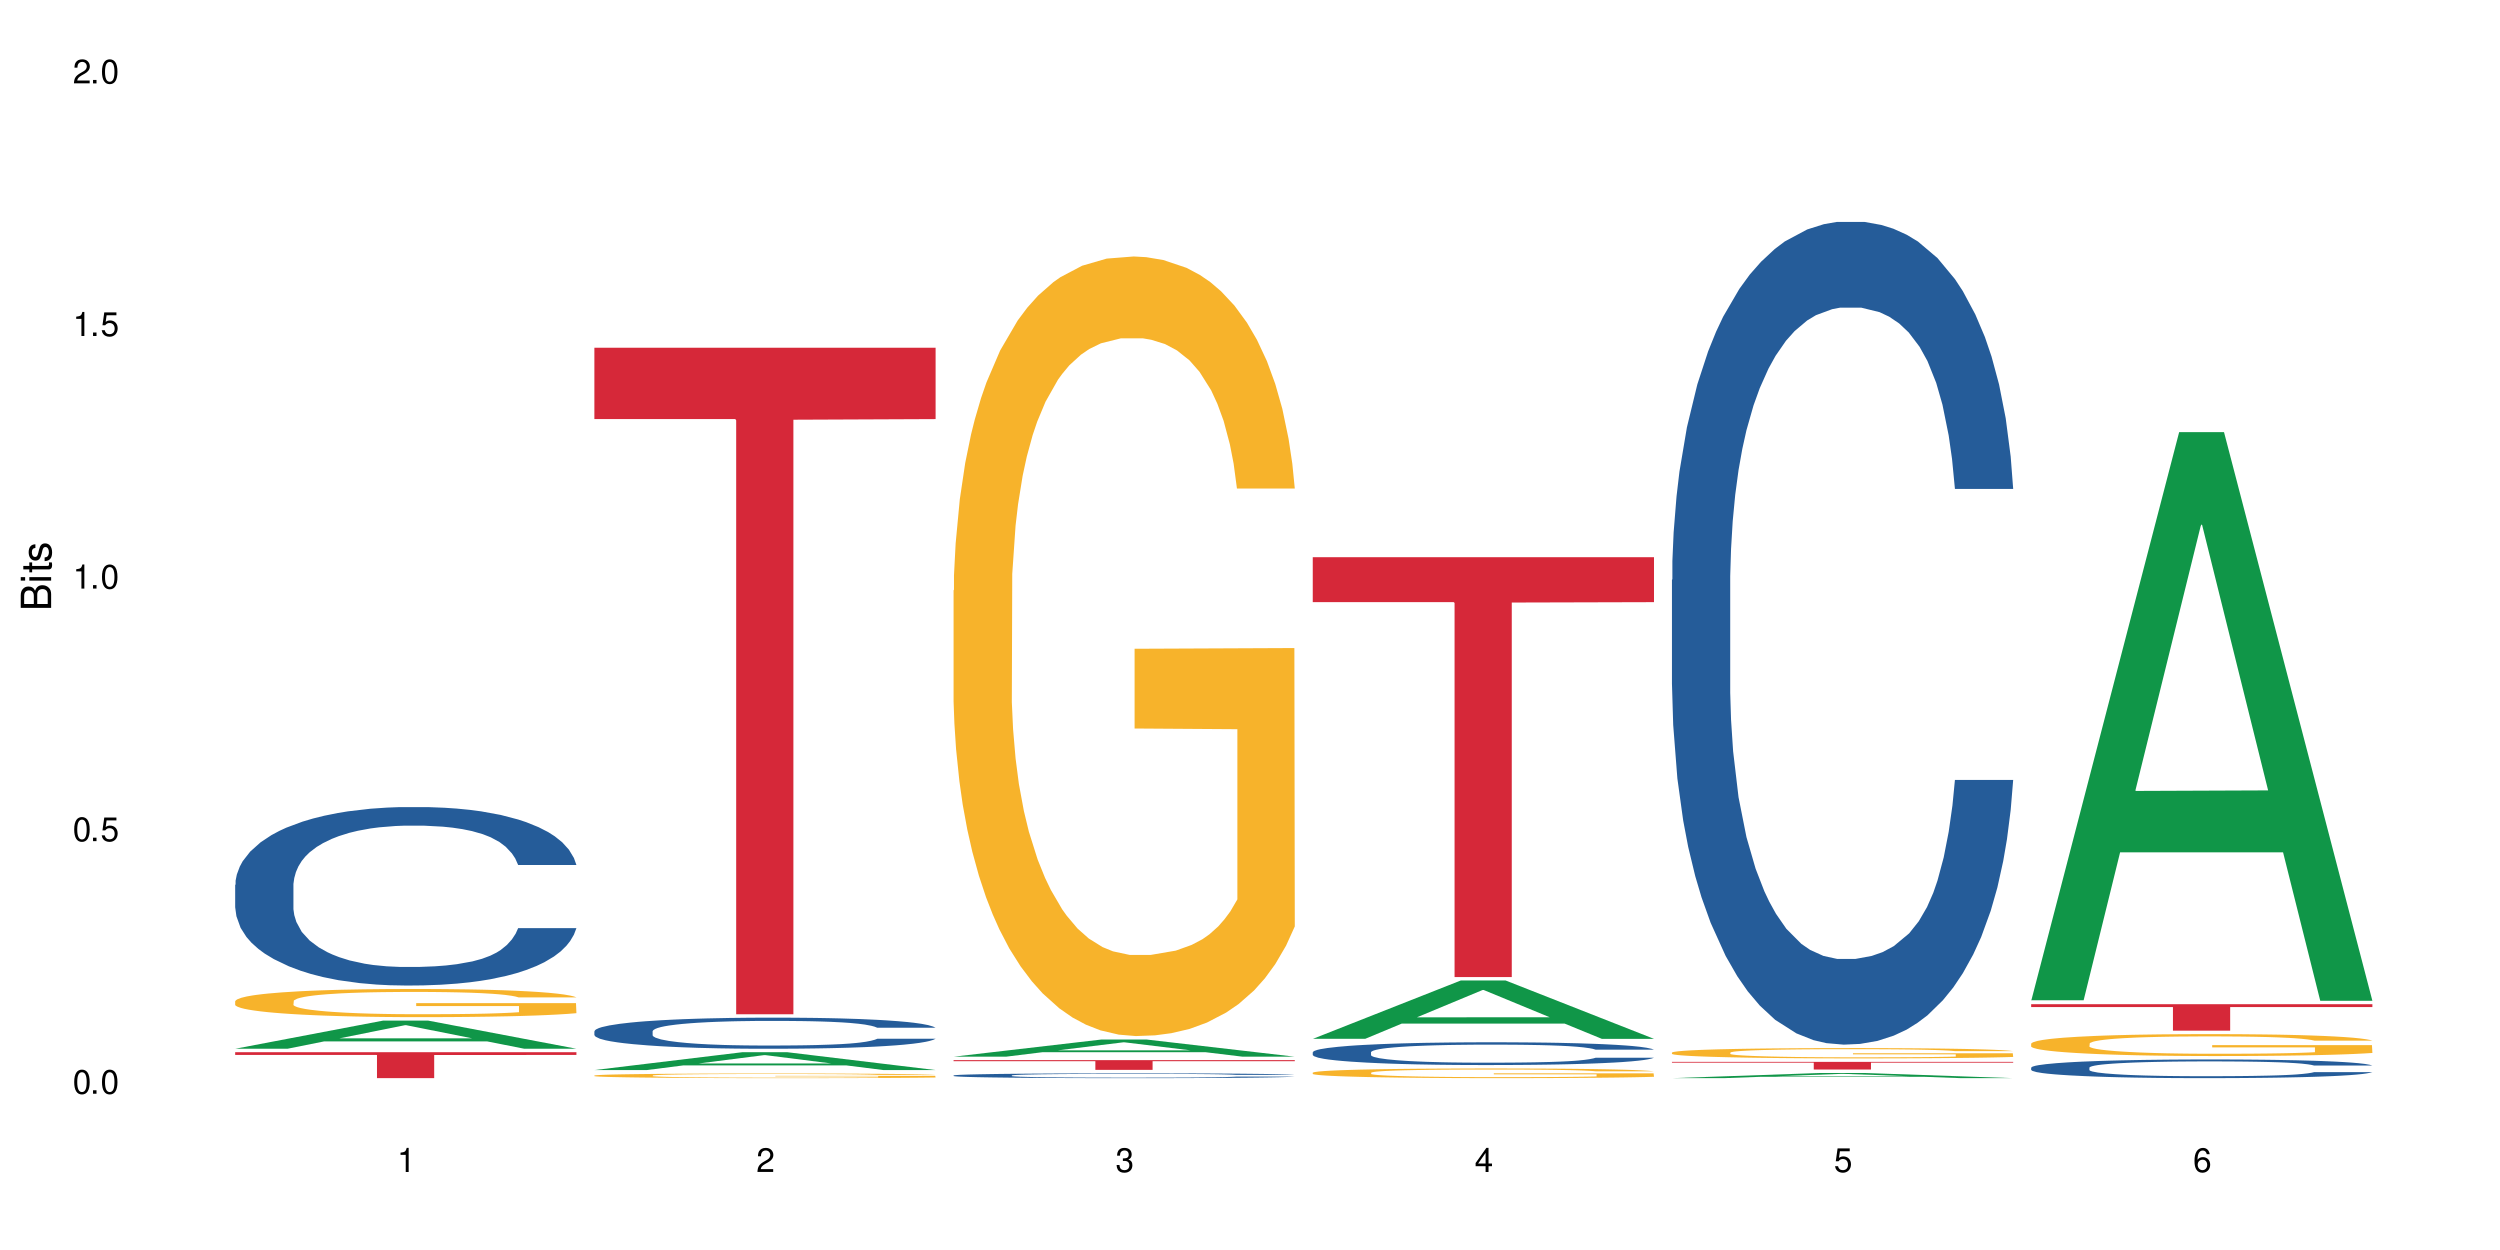 <?xml version="1.0" encoding="UTF-8"?>
<svg xmlns="http://www.w3.org/2000/svg" xmlns:xlink="http://www.w3.org/1999/xlink" width="720" height="360" viewBox="0 0 720 360">
<defs>
<g>
<g id="glyph-0-0">
</g>
<g id="glyph-0-1">
<path d="M 2.641 -6.938 C 2 -6.938 1.422 -6.656 1.078 -6.172 C 0.641 -5.562 0.406 -4.641 0.406 -3.359 C 0.406 -1.016 1.188 0.219 2.641 0.219 C 4.078 0.219 4.859 -1.016 4.859 -3.297 C 4.859 -4.641 4.656 -5.547 4.203 -6.172 C 3.844 -6.656 3.281 -6.938 2.641 -6.938 Z M 2.641 -6.188 C 3.547 -6.188 4 -5.25 4 -3.375 C 4 -1.406 3.562 -0.484 2.625 -0.484 C 1.734 -0.484 1.281 -1.438 1.281 -3.344 C 1.281 -5.25 1.734 -6.188 2.641 -6.188 Z M 2.641 -6.188 "/>
</g>
<g id="glyph-0-2">
<path d="M 1.828 -1 L 0.828 -1 L 0.828 0 L 1.828 0 Z M 1.828 -1 "/>
</g>
<g id="glyph-0-3">
<path d="M 4.562 -6.797 L 1.062 -6.797 L 0.547 -3.094 L 1.328 -3.094 C 1.719 -3.562 2.047 -3.734 2.578 -3.734 C 3.484 -3.734 4.062 -3.109 4.062 -2.094 C 4.062 -1.125 3.484 -0.531 2.578 -0.531 C 1.828 -0.531 1.375 -0.906 1.188 -1.672 L 0.328 -1.672 C 0.453 -1.109 0.547 -0.844 0.75 -0.594 C 1.125 -0.078 1.828 0.219 2.594 0.219 C 3.969 0.219 4.922 -0.781 4.922 -2.219 C 4.922 -3.562 4.031 -4.484 2.719 -4.484 C 2.25 -4.484 1.859 -4.359 1.469 -4.062 L 1.734 -5.969 L 4.562 -5.969 Z M 4.562 -6.797 "/>
</g>
<g id="glyph-0-4">
<path d="M 2.484 -4.938 L 2.484 0 L 3.328 0 L 3.328 -6.938 L 2.766 -6.938 C 2.469 -5.875 2.281 -5.734 0.984 -5.562 L 0.984 -4.938 Z M 2.484 -4.938 "/>
</g>
<g id="glyph-0-5">
<path d="M 4.859 -0.828 L 1.281 -0.828 C 1.359 -1.406 1.672 -1.781 2.5 -2.281 L 3.469 -2.828 C 4.406 -3.344 4.906 -4.062 4.906 -4.906 C 4.906 -5.484 4.672 -6.031 4.266 -6.406 C 3.859 -6.766 3.375 -6.938 2.719 -6.938 C 1.859 -6.938 1.219 -6.625 0.844 -6.031 C 0.609 -5.672 0.5 -5.234 0.484 -4.531 L 1.328 -4.531 C 1.359 -5.016 1.406 -5.281 1.531 -5.516 C 1.75 -5.938 2.188 -6.203 2.703 -6.203 C 3.469 -6.203 4.031 -5.641 4.031 -4.891 C 4.031 -4.344 3.719 -3.859 3.125 -3.516 L 2.234 -3 C 0.812 -2.172 0.406 -1.531 0.328 -0.016 L 4.859 -0.016 Z M 4.859 -0.828 "/>
</g>
<g id="glyph-0-6">
<path d="M 2.125 -3.188 L 2.578 -3.188 C 3.5 -3.188 3.984 -2.766 3.984 -1.922 C 3.984 -1.062 3.469 -0.531 2.594 -0.531 C 1.656 -0.531 1.203 -1 1.156 -2.016 L 0.312 -2.016 C 0.344 -1.453 0.438 -1.094 0.609 -0.781 C 0.953 -0.109 1.625 0.219 2.547 0.219 C 3.953 0.219 4.859 -0.625 4.859 -1.938 C 4.859 -2.828 4.516 -3.297 3.703 -3.594 C 4.344 -3.844 4.656 -4.328 4.656 -5.031 C 4.656 -6.219 3.875 -6.938 2.578 -6.938 C 1.203 -6.938 0.484 -6.172 0.453 -4.703 L 1.297 -4.703 C 1.312 -5.125 1.344 -5.359 1.453 -5.578 C 1.641 -5.969 2.062 -6.203 2.594 -6.203 C 3.344 -6.203 3.797 -5.75 3.797 -5 C 3.797 -4.516 3.609 -4.219 3.25 -4.047 C 3.016 -3.953 2.703 -3.922 2.125 -3.906 Z M 2.125 -3.188 "/>
</g>
<g id="glyph-0-7">
<path d="M 3.141 -1.672 L 3.141 0 L 3.984 0 L 3.984 -1.672 L 4.984 -1.672 L 4.984 -2.438 L 3.984 -2.438 L 3.984 -6.938 L 3.359 -6.938 L 0.266 -2.578 L 0.266 -1.672 Z M 3.141 -2.438 L 1 -2.438 L 3.141 -5.5 Z M 3.141 -2.438 "/>
</g>
<g id="glyph-0-8">
<path d="M 4.781 -5.125 C 4.609 -6.266 3.891 -6.938 2.844 -6.938 C 2.094 -6.938 1.422 -6.578 1.031 -5.953 C 0.594 -5.266 0.406 -4.422 0.406 -3.172 C 0.406 -2 0.578 -1.25 0.984 -0.641 C 1.359 -0.078 1.953 0.219 2.703 0.219 C 3.984 0.219 4.922 -0.75 4.922 -2.094 C 4.922 -3.375 4.062 -4.281 2.844 -4.281 C 2.172 -4.281 1.641 -4.031 1.281 -3.516 C 1.281 -5.234 1.828 -6.188 2.797 -6.188 C 3.391 -6.188 3.797 -5.797 3.938 -5.125 Z M 2.734 -3.531 C 3.547 -3.531 4.062 -2.953 4.062 -2.031 C 4.062 -1.156 3.484 -0.531 2.703 -0.531 C 1.922 -0.531 1.328 -1.188 1.328 -2.078 C 1.328 -2.938 1.906 -3.531 2.734 -3.531 Z M 2.734 -3.531 "/>
</g>
<g id="glyph-1-0">
</g>
<g id="glyph-1-1">
<path d="M 0 -0.953 L 0 -4.891 C 0 -5.719 -0.234 -6.344 -0.734 -6.797 C -1.188 -7.234 -1.812 -7.469 -2.5 -7.469 C -3.547 -7.469 -4.188 -7 -4.625 -5.875 C -4.984 -6.688 -5.625 -7.094 -6.531 -7.094 C -7.172 -7.094 -7.734 -6.859 -8.141 -6.391 C -8.562 -5.922 -8.75 -5.344 -8.75 -4.5 L -8.75 -0.953 Z M -4.984 -2.062 L -7.766 -2.062 L -7.766 -4.219 C -7.766 -4.844 -7.688 -5.203 -7.453 -5.5 C -7.219 -5.812 -6.859 -5.969 -6.375 -5.969 C -5.891 -5.969 -5.531 -5.812 -5.297 -5.5 C -5.062 -5.203 -4.984 -4.844 -4.984 -4.219 Z M -0.984 -2.062 L -4 -2.062 L -4 -4.781 C -4 -5.766 -3.438 -6.359 -2.484 -6.359 C -1.547 -6.359 -0.984 -5.766 -0.984 -4.781 Z M -0.984 -2.062 "/>
</g>
<g id="glyph-1-2">
<path d="M -6.281 -1.797 L -6.281 -0.797 L 0 -0.797 L 0 -1.797 Z M -8.75 -1.797 L -8.75 -0.797 L -7.484 -0.797 L -7.484 -1.797 Z M -8.75 -1.797 "/>
</g>
<g id="glyph-1-3">
<path d="M -6.281 -3.047 L -6.281 -2.016 L -8.016 -2.016 L -8.016 -1.016 L -6.281 -1.016 L -6.281 -0.172 L -5.469 -0.172 L -5.469 -1.016 L -0.719 -1.016 C -0.078 -1.016 0.281 -1.453 0.281 -2.234 C 0.281 -2.5 0.25 -2.719 0.188 -3.047 L -0.641 -3.047 C -0.609 -2.906 -0.594 -2.766 -0.594 -2.562 C -0.594 -2.141 -0.719 -2.016 -1.156 -2.016 L -5.469 -2.016 L -5.469 -3.047 Z M -6.281 -3.047 "/>
</g>
<g id="glyph-1-4">
<path d="M -4.531 -5.25 C -5.766 -5.25 -6.469 -4.422 -6.469 -2.969 C -6.469 -1.516 -5.719 -0.562 -4.547 -0.562 C -3.562 -0.562 -3.094 -1.062 -2.734 -2.562 L -2.516 -3.484 C -2.344 -4.188 -2.094 -4.469 -1.641 -4.469 C -1.047 -4.469 -0.641 -3.875 -0.641 -3 C -0.641 -2.453 -0.797 -2 -1.062 -1.75 C -1.25 -1.594 -1.422 -1.531 -1.875 -1.469 L -1.875 -0.406 C -0.422 -0.453 0.281 -1.266 0.281 -2.922 C 0.281 -4.5 -0.5 -5.516 -1.719 -5.516 C -2.656 -5.516 -3.172 -4.984 -3.469 -3.734 L -3.703 -2.766 C -3.891 -1.953 -4.156 -1.609 -4.594 -1.609 C -5.188 -1.609 -5.547 -2.125 -5.547 -2.938 C -5.547 -3.75 -5.203 -4.172 -4.531 -4.203 Z M -4.531 -5.25 "/>
</g>
</g>
</defs>
<rect x="-72" y="-36" width="864" height="432" fill="rgb(100%, 100%, 100%)" fill-opacity="1"/>
<path fill-rule="nonzero" fill="rgb(6.275%, 58.824%, 28.235%)" fill-opacity="1" d="M 67.73 302.031 L 67.836 302.023 L 110.359 293.93 L 123.273 293.93 L 166.008 302.039 L 150.992 302.039 L 140.281 299.922 L 93.352 299.922 L 82.852 302.031 L 67.73 302.031 L 97.863 299.047 L 135.977 299.039 L 116.973 295.254 L 116.766 295.246 L 116.555 295.27 L 97.758 299.039 L 97.863 299.047 Z M 67.73 302.031 "/>
<path fill-rule="nonzero" fill="rgb(14.51%, 36.078%, 60%)" fill-opacity="1" d="M 67.73 254.809 L 67.852 254.762 L 67.852 253.633 L 68.211 251.848 L 69.051 249.594 L 69.887 248.043 L 72.047 245.27 L 75.043 242.594 L 78.156 240.527 L 80.434 239.305 L 82.473 238.363 L 87.145 236.625 L 90.145 235.734 L 93.379 234.934 L 97.332 234.137 L 100.211 233.668 L 106.684 232.914 L 111.477 232.586 L 115.191 232.445 L 123.223 232.445 L 128.016 232.633 L 131.492 232.867 L 135.324 233.242 L 138.562 233.668 L 144.195 234.699 L 149.227 236.016 L 151.504 236.766 L 155.102 238.223 L 157.855 239.633 L 159.773 240.855 L 161.934 242.594 L 163.848 244.707 L 165.289 247.102 L 166.008 249.121 L 149.227 249.121 L 148.391 247.242 L 147.43 245.785 L 145.633 243.859 L 143.836 242.5 L 141.316 241.137 L 139.039 240.242 L 135.926 239.352 L 133.168 238.789 L 130.293 238.363 L 127.535 238.082 L 122.262 237.801 L 116.148 237.801 L 113.871 237.895 L 109.199 238.27 L 106.684 238.598 L 103.086 239.258 L 100.57 239.867 L 97.574 240.809 L 95.535 241.605 L 93.02 242.828 L 91.223 243.906 L 89.184 245.457 L 87.984 246.633 L 86.906 247.949 L 85.949 249.5 L 85.23 251.141 L 84.75 252.879 L 84.508 254.57 L 84.508 261.852 L 84.75 263.543 L 85.348 265.52 L 86.906 268.383 L 89.184 270.875 L 91.82 272.848 L 94.336 274.254 L 95.777 274.914 L 97.691 275.664 L 100.688 276.605 L 105.004 277.543 L 107.52 277.922 L 111.355 278.297 L 115.312 278.484 L 120.586 278.484 L 125.258 278.297 L 128.375 278.062 L 131.609 277.684 L 136.043 276.887 L 138.801 276.137 L 141.199 275.242 L 142.996 274.348 L 144.195 273.598 L 145.992 272.141 L 147.43 270.543 L 148.508 268.898 L 149.227 267.305 L 166.008 267.305 L 165.289 269.184 L 164.207 271.016 L 163.129 272.375 L 161.453 274.02 L 159.535 275.477 L 156.777 277.121 L 154.5 278.203 L 151.504 279.375 L 148.75 280.27 L 145.754 281.066 L 141.316 282.008 L 138.441 282.477 L 135.324 282.898 L 131.609 283.277 L 126.938 283.605 L 121.902 283.793 L 117.227 283.84 L 112.195 283.746 L 108.48 283.559 L 103.566 283.133 L 97.453 282.289 L 93.02 281.395 L 89.543 280.504 L 86.547 279.562 L 83.191 278.297 L 78.875 276.23 L 76.238 274.633 L 74.441 273.316 L 72.406 271.484 L 70.969 269.84 L 69.289 267.207 L 68.09 263.875 L 67.73 261.289 Z M 67.73 254.809 "/>
<path fill-rule="nonzero" fill="rgb(96.863%, 70.196%, 16.863%)" fill-opacity="1" d="M 67.73 288.305 L 67.852 288.297 L 67.852 288.148 L 68.332 287.812 L 69.527 287.355 L 71.086 286.977 L 72.766 286.68 L 73.844 286.527 L 75.641 286.305 L 77.199 286.141 L 81.152 285.809 L 86.188 285.496 L 88.945 285.363 L 92.059 285.238 L 96.496 285.098 L 98.531 285.043 L 104.766 284.926 L 111.836 284.852 L 119.625 284.828 L 123.223 284.836 L 128.133 284.867 L 134.848 284.949 L 138.68 285.023 L 141.676 285.098 L 144.793 285.191 L 148.629 285.34 L 152.223 285.52 L 155.102 285.695 L 157.977 285.918 L 160.375 286.156 L 162.41 286.414 L 164.207 286.727 L 165.289 286.984 L 166.008 287.242 L 149.348 287.242 L 148.391 286.984 L 147.309 286.785 L 145.512 286.539 L 143.715 286.363 L 141.918 286.223 L 138.562 286.027 L 135.684 285.91 L 132.09 285.809 L 128.613 285.742 L 124.66 285.695 L 122.262 285.68 L 115.91 285.68 L 110.156 285.734 L 106.801 285.793 L 104.406 285.852 L 101.047 285.961 L 99.012 286.051 L 97.812 286.109 L 94.219 286.34 L 91.82 286.547 L 90.504 286.688 L 88.824 286.91 L 87.625 287.109 L 86.309 287.406 L 85.59 287.629 L 84.629 288.133 L 84.508 289.465 L 84.871 289.746 L 85.59 290.051 L 86.547 290.316 L 87.984 290.598 L 89.422 290.812 L 91.941 291.102 L 94.098 291.297 L 95.777 291.422 L 99.012 291.621 L 100.328 291.688 L 103.445 291.82 L 106.684 291.926 L 110.637 292.012 L 113.633 292.059 L 118.426 292.094 L 124.539 292.094 L 131.73 292.051 L 136.285 291.992 L 139.398 291.934 L 141.438 291.879 L 143.953 291.797 L 145.754 291.723 L 147.43 291.645 L 149.469 291.516 L 149.469 289.746 L 119.863 289.738 L 119.863 288.91 L 165.887 288.902 L 166.008 291.797 L 163.488 292 L 160.375 292.191 L 157.379 292.34 L 154.262 292.465 L 149.828 292.605 L 146.23 292.695 L 140.719 292.797 L 135.684 292.863 L 130.41 292.91 L 125.738 292.934 L 120.223 292.938 L 115.312 292.926 L 110.039 292.879 L 105.844 292.82 L 102.008 292.746 L 98.172 292.648 L 93.379 292.496 L 90.262 292.367 L 87.027 292.215 L 83.789 292.027 L 80.914 291.828 L 78.996 291.672 L 77.078 291.496 L 75.043 291.273 L 73.125 291.02 L 71.688 290.793 L 70.367 290.531 L 69.41 290.289 L 68.449 289.953 L 67.969 289.688 L 67.73 289.457 Z M 67.73 288.305 "/>
<path fill-rule="nonzero" fill="rgb(83.922%, 15.686%, 22.353%)" fill-opacity="1" d="M 67.73 303.031 L 166.008 303.031 L 166.008 303.828 L 125.047 303.836 L 125.047 310.508 L 108.57 310.508 L 108.57 303.844 L 108.332 303.828 L 67.73 303.828 Z M 67.73 303.031 "/>
<path fill-rule="nonzero" fill="rgb(6.275%, 58.824%, 28.235%)" fill-opacity="1" d="M 171.18 308.176 L 171.285 308.168 L 213.809 303.035 L 226.723 303.035 L 269.453 308.18 L 254.441 308.18 L 243.73 306.836 L 196.797 306.836 L 186.297 308.176 L 171.18 308.176 L 201.312 306.281 L 239.426 306.277 L 220.422 303.875 L 220.211 303.871 L 220 303.883 L 201.207 306.277 L 201.312 306.281 Z M 171.18 308.176 "/>
<path fill-rule="nonzero" fill="rgb(14.51%, 36.078%, 60%)" fill-opacity="1" d="M 171.18 296.988 L 171.297 296.977 L 171.297 296.781 L 171.66 296.473 L 172.496 296.078 L 173.336 295.809 L 175.492 295.324 L 178.488 294.859 L 181.605 294.5 L 183.883 294.285 L 185.922 294.121 L 190.594 293.82 L 193.59 293.664 L 196.828 293.523 L 200.781 293.387 L 203.656 293.305 L 210.129 293.172 L 214.922 293.117 L 218.641 293.09 L 226.668 293.09 L 231.461 293.125 L 234.938 293.164 L 238.773 293.23 L 242.008 293.305 L 247.641 293.484 L 252.676 293.715 L 254.953 293.844 L 258.547 294.098 L 261.305 294.344 L 263.223 294.555 L 265.379 294.859 L 267.297 295.227 L 268.734 295.645 L 269.453 295.996 L 252.676 295.996 L 251.836 295.668 L 250.879 295.414 L 249.082 295.078 L 247.281 294.844 L 244.766 294.605 L 242.488 294.449 L 239.371 294.293 L 236.617 294.195 L 233.738 294.121 L 230.984 294.074 L 225.711 294.023 L 219.598 294.023 L 217.32 294.039 L 212.645 294.105 L 210.129 294.164 L 206.535 294.277 L 204.016 294.383 L 201.02 294.547 L 198.984 294.688 L 196.469 294.898 L 194.668 295.09 L 192.633 295.359 L 191.434 295.562 L 190.355 295.793 L 189.395 296.062 L 188.676 296.348 L 188.199 296.652 L 187.957 296.945 L 187.957 298.215 L 188.199 298.508 L 188.797 298.852 L 190.355 299.352 L 192.633 299.785 L 195.27 300.129 L 197.785 300.375 L 199.223 300.488 L 201.141 300.621 L 204.137 300.785 L 208.453 300.949 L 210.969 301.012 L 214.805 301.078 L 218.758 301.109 L 224.031 301.109 L 228.707 301.078 L 231.82 301.039 L 235.059 300.973 L 239.492 300.832 L 242.25 300.703 L 244.645 300.547 L 246.445 300.391 L 247.641 300.262 L 249.441 300.008 L 250.879 299.727 L 251.957 299.441 L 252.676 299.164 L 269.453 299.164 L 268.734 299.492 L 267.656 299.809 L 266.578 300.047 L 264.898 300.332 L 262.984 300.586 L 260.227 300.875 L 257.949 301.062 L 254.953 301.266 L 252.195 301.422 L 249.199 301.562 L 244.766 301.727 L 241.891 301.805 L 238.773 301.879 L 235.059 301.945 L 230.383 302.004 L 225.352 302.035 L 220.676 302.043 L 215.645 302.027 L 211.926 301.996 L 207.012 301.922 L 200.902 301.773 L 196.469 301.617 L 192.992 301.461 L 189.996 301.301 L 186.641 301.078 L 182.324 300.719 L 179.688 300.441 L 177.891 300.211 L 175.852 299.891 L 174.414 299.605 L 172.738 299.148 L 171.539 298.566 L 171.18 298.117 Z M 171.18 296.988 "/>
<path fill-rule="nonzero" fill="rgb(96.863%, 70.196%, 16.863%)" fill-opacity="1" d="M 171.18 309.742 L 171.297 309.742 L 171.297 309.715 L 171.777 309.66 L 172.977 309.586 L 174.535 309.523 L 176.211 309.473 L 177.293 309.449 L 179.09 309.414 L 180.648 309.387 L 184.602 309.332 L 189.637 309.277 L 192.391 309.258 L 195.508 309.238 L 199.941 309.215 L 201.98 309.203 L 208.211 309.184 L 215.281 309.172 L 223.074 309.168 L 226.668 309.172 L 231.582 309.176 L 238.293 309.188 L 242.129 309.199 L 245.125 309.215 L 248.242 309.23 L 252.078 309.254 L 255.672 309.281 L 258.547 309.312 L 261.426 309.348 L 263.82 309.387 L 265.859 309.43 L 267.656 309.48 L 268.734 309.523 L 269.453 309.566 L 252.797 309.566 L 251.836 309.523 L 250.758 309.492 L 248.961 309.453 L 247.164 309.422 L 245.363 309.398 L 242.008 309.367 L 239.133 309.348 L 235.539 309.332 L 232.062 309.32 L 228.105 309.312 L 225.711 309.309 L 219.359 309.309 L 213.605 309.316 L 210.25 309.328 L 207.852 309.336 L 204.496 309.355 L 202.461 309.371 L 201.262 309.379 L 197.664 309.418 L 195.27 309.453 L 193.949 309.477 L 192.273 309.512 L 191.074 309.547 L 189.754 309.594 L 189.035 309.629 L 188.078 309.715 L 187.957 309.934 L 188.316 309.98 L 189.035 310.031 L 189.996 310.074 L 191.434 310.121 L 192.871 310.156 L 195.387 310.203 L 197.547 310.234 L 199.223 310.254 L 202.461 310.289 L 203.777 310.301 L 206.895 310.32 L 210.129 310.34 L 214.086 310.352 L 217.082 310.359 L 221.875 310.367 L 227.988 310.367 L 235.18 310.359 L 239.73 310.352 L 242.848 310.34 L 244.887 310.332 L 247.402 310.316 L 249.199 310.305 L 250.879 310.293 L 252.914 310.273 L 252.914 309.98 L 223.312 309.98 L 223.312 309.844 L 269.336 309.84 L 269.453 310.316 L 266.938 310.352 L 263.82 310.383 L 260.824 310.406 L 257.711 310.43 L 253.273 310.449 L 249.68 310.465 L 244.168 310.484 L 239.133 310.492 L 233.859 310.5 L 229.184 310.504 L 223.672 310.508 L 218.758 310.504 L 213.484 310.496 L 209.289 310.488 L 205.457 310.473 L 201.621 310.457 L 196.828 310.434 L 193.711 310.41 L 190.473 310.387 L 187.238 310.355 L 184.363 310.324 L 180.527 310.27 L 178.488 310.23 L 176.57 310.191 L 175.133 310.152 L 173.816 310.109 L 172.855 310.07 L 171.898 310.016 L 171.418 309.969 L 171.18 309.934 Z M 171.18 309.742 "/>
<path fill-rule="nonzero" fill="rgb(83.922%, 15.686%, 22.353%)" fill-opacity="1" d="M 171.18 100.152 L 269.453 100.152 L 269.453 120.699 L 228.496 120.879 L 228.496 292.102 L 212.02 292.102 L 212.02 121.062 L 211.777 120.699 L 171.18 120.699 Z M 171.18 100.152 "/>
<path fill-rule="nonzero" fill="rgb(6.275%, 58.824%, 28.235%)" fill-opacity="1" d="M 274.629 304.324 L 274.73 304.316 L 317.254 299.379 L 330.168 299.379 L 372.902 304.328 L 357.887 304.328 L 347.18 303.035 L 300.246 303.035 L 289.746 304.324 L 274.629 304.324 L 304.762 302.5 L 342.875 302.496 L 323.871 300.188 L 323.66 300.18 L 323.449 300.195 L 304.656 302.496 L 304.762 302.5 Z M 274.629 304.324 "/>
<path fill-rule="nonzero" fill="rgb(14.51%, 36.078%, 60%)" fill-opacity="1" d="M 274.629 309.723 L 274.746 309.723 L 274.746 309.691 L 275.105 309.645 L 275.945 309.582 L 276.785 309.539 L 278.941 309.465 L 281.938 309.395 L 285.055 309.34 L 287.332 309.305 L 289.367 309.281 L 294.043 309.234 L 297.039 309.207 L 300.273 309.188 L 304.23 309.164 L 307.105 309.152 L 313.578 309.133 L 318.371 309.125 L 322.086 309.121 L 330.117 309.121 L 334.91 309.125 L 338.387 309.133 L 342.223 309.141 L 345.457 309.152 L 351.09 309.18 L 356.125 309.215 L 358.402 309.238 L 361.996 309.277 L 364.754 309.312 L 366.672 309.348 L 368.828 309.395 L 370.746 309.449 L 372.184 309.516 L 372.902 309.57 L 356.125 309.57 L 355.285 309.52 L 354.324 309.48 L 352.527 309.43 L 350.73 309.391 L 348.215 309.355 L 345.938 309.332 L 342.82 309.305 L 340.062 309.289 L 337.188 309.281 L 334.43 309.273 L 329.156 309.266 L 320.77 309.266 L 316.094 309.277 L 313.578 309.285 L 309.98 309.305 L 307.465 309.32 L 304.469 309.344 L 302.434 309.367 L 299.914 309.398 L 298.117 309.43 L 296.078 309.473 L 294.883 309.504 L 293.801 309.539 L 292.844 309.578 L 292.125 309.625 L 291.645 309.672 L 291.406 309.715 L 291.406 309.914 L 291.645 309.957 L 292.246 310.012 L 293.801 310.09 L 296.078 310.156 L 298.715 310.211 L 301.234 310.246 L 302.672 310.266 L 304.59 310.285 L 307.586 310.312 L 311.898 310.336 L 314.418 310.348 L 318.25 310.355 L 322.207 310.363 L 327.48 310.363 L 332.152 310.355 L 335.27 310.352 L 338.508 310.34 L 342.941 310.32 L 345.695 310.297 L 348.094 310.273 L 349.891 310.25 L 351.09 310.23 L 352.887 310.191 L 354.324 310.148 L 355.406 310.102 L 356.125 310.059 L 372.902 310.059 L 372.184 310.109 L 371.105 310.16 L 370.027 310.195 L 368.348 310.242 L 366.43 310.281 L 363.676 310.324 L 361.398 310.355 L 358.402 310.387 L 355.645 310.41 L 352.648 310.43 L 348.215 310.457 L 345.336 310.469 L 342.223 310.48 L 338.508 310.492 L 333.832 310.5 L 328.797 310.504 L 324.125 310.508 L 319.09 310.504 L 315.375 310.5 L 310.461 310.488 L 304.348 310.465 L 299.914 310.441 L 296.438 310.418 L 293.441 310.391 L 290.086 310.355 L 285.773 310.301 L 283.137 310.258 L 281.34 310.223 L 279.301 310.172 L 277.863 310.129 L 276.184 310.059 L 274.988 309.969 L 274.629 309.898 Z M 274.629 309.723 "/>
<path fill-rule="nonzero" fill="rgb(96.863%, 70.196%, 16.863%)" fill-opacity="1" d="M 274.629 170.027 L 274.746 169.824 L 274.746 165.723 L 275.227 156.496 L 276.426 143.781 L 277.984 133.324 L 279.66 125.125 L 280.738 120.816 L 282.535 114.668 L 284.094 110.156 L 288.051 100.93 L 293.082 92.316 L 295.84 88.625 L 298.957 85.141 L 303.391 81.242 L 305.43 79.809 L 311.66 76.527 L 318.73 74.477 L 326.52 73.863 L 330.117 74.066 L 335.031 74.887 L 341.742 77.145 L 345.578 79.191 L 348.574 81.242 L 351.688 83.91 L 355.523 88.012 L 359.121 92.93 L 361.996 97.852 L 364.871 104.004 L 367.27 110.566 L 369.309 117.742 L 371.105 126.355 L 372.184 133.531 L 372.902 140.707 L 356.242 140.707 L 355.285 133.531 L 354.207 127.992 L 352.41 121.227 L 350.609 116.305 L 348.812 112.41 L 345.457 107.078 L 342.582 103.797 L 338.984 100.93 L 335.512 99.082 L 331.555 97.852 L 329.156 97.441 L 322.805 97.441 L 317.055 98.879 L 313.699 100.52 L 311.301 102.16 L 307.945 105.234 L 305.906 107.695 L 304.707 109.336 L 301.113 115.691 L 298.715 121.434 L 297.398 125.328 L 295.719 131.48 L 294.523 137.016 L 293.203 145.219 L 292.484 151.371 L 291.527 165.312 L 291.406 202.219 L 291.766 210.012 L 292.484 218.418 L 293.441 225.801 L 294.883 233.594 L 296.32 239.539 L 298.836 247.535 L 300.992 252.867 L 302.672 256.352 L 305.906 261.887 L 307.227 263.734 L 310.34 267.426 L 313.578 270.297 L 317.531 272.758 L 320.527 273.984 L 325.324 275.012 L 331.434 275.012 L 338.625 273.781 L 343.18 272.141 L 346.297 270.5 L 348.332 269.066 L 350.852 266.809 L 352.648 264.758 L 354.324 262.504 L 356.363 259.02 L 356.363 210.012 L 326.762 209.809 L 326.762 186.844 L 372.781 186.637 L 372.902 266.809 L 370.387 272.348 L 367.27 277.676 L 364.273 281.777 L 361.156 285.266 L 356.723 289.16 L 353.129 291.621 L 347.613 294.492 L 342.582 296.336 L 337.309 297.566 L 332.633 298.18 L 327.121 298.387 L 322.207 297.977 L 316.934 296.746 L 312.738 295.105 L 308.902 293.055 L 305.07 290.391 L 300.273 286.082 L 297.16 282.598 L 293.922 278.293 L 290.688 273.168 L 287.809 267.629 L 285.895 263.324 L 283.977 258.402 L 281.938 252.25 L 280.02 245.281 L 278.582 238.922 L 277.262 231.746 L 276.305 224.98 L 275.348 215.754 L 274.867 208.371 L 274.629 202.016 Z M 274.629 170.027 "/>
<path fill-rule="nonzero" fill="rgb(83.922%, 15.686%, 22.353%)" fill-opacity="1" d="M 274.629 305.316 L 372.902 305.316 L 372.902 305.617 L 331.945 305.621 L 331.945 308.129 L 315.465 308.129 L 315.465 305.625 L 315.227 305.617 L 274.629 305.617 Z M 274.629 305.316 "/>
<path fill-rule="nonzero" fill="rgb(6.275%, 58.824%, 28.235%)" fill-opacity="1" d="M 378.074 299.176 L 378.18 299.16 L 420.703 282.379 L 433.617 282.379 L 476.352 299.191 L 461.336 299.191 L 450.625 294.801 L 403.695 294.801 L 393.195 299.176 L 378.074 299.176 L 408.207 292.988 L 446.32 292.973 L 427.316 285.125 L 427.109 285.109 L 426.898 285.156 L 408.105 292.973 L 408.207 292.988 Z M 378.074 299.176 "/>
<path fill-rule="nonzero" fill="rgb(14.51%, 36.078%, 60%)" fill-opacity="1" d="M 378.074 303.031 L 378.195 303.027 L 378.195 302.883 L 378.555 302.656 L 379.395 302.367 L 380.23 302.168 L 382.391 301.816 L 385.387 301.477 L 388.5 301.211 L 390.777 301.055 L 392.816 300.938 L 397.492 300.715 L 400.488 300.602 L 403.723 300.5 L 407.676 300.398 L 410.555 300.336 L 417.027 300.242 L 421.82 300.199 L 425.535 300.18 L 433.566 300.18 L 438.359 300.207 L 441.836 300.234 L 445.668 300.281 L 448.906 300.336 L 454.539 300.469 L 459.57 300.637 L 461.848 300.73 L 465.445 300.918 L 468.199 301.098 L 470.117 301.254 L 472.277 301.477 L 474.191 301.746 L 475.633 302.051 L 476.352 302.309 L 459.57 302.309 L 458.734 302.066 L 457.773 301.883 L 455.977 301.637 L 454.18 301.465 L 451.66 301.289 L 449.383 301.176 L 446.27 301.062 L 443.512 300.988 L 440.637 300.938 L 437.879 300.898 L 432.605 300.863 L 426.492 300.863 L 424.215 300.875 L 419.543 300.926 L 417.027 300.965 L 413.43 301.051 L 410.914 301.129 L 407.918 301.246 L 405.879 301.348 L 403.363 301.504 L 401.566 301.645 L 399.527 301.84 L 398.328 301.988 L 397.25 302.156 L 396.293 302.355 L 395.574 302.566 L 395.094 302.785 L 394.855 303.004 L 394.855 303.93 L 395.094 304.148 L 395.691 304.398 L 397.25 304.762 L 399.527 305.082 L 402.164 305.332 L 404.68 305.512 L 406.121 305.598 L 408.035 305.691 L 411.035 305.812 L 415.348 305.93 L 417.863 305.98 L 421.699 306.027 L 425.656 306.051 L 430.93 306.051 L 435.602 306.027 L 438.719 305.996 L 441.953 305.949 L 446.387 305.848 L 449.145 305.75 L 451.543 305.637 L 453.34 305.523 L 454.539 305.43 L 456.336 305.242 L 457.773 305.039 L 458.852 304.828 L 459.57 304.625 L 476.352 304.625 L 475.633 304.867 L 474.555 305.098 L 473.473 305.273 L 471.797 305.48 L 469.879 305.668 L 467.121 305.879 L 464.844 306.016 L 461.848 306.164 L 459.094 306.277 L 456.098 306.383 L 451.66 306.5 L 448.785 306.562 L 445.668 306.613 L 441.953 306.664 L 437.281 306.703 L 432.246 306.727 L 427.574 306.734 L 422.539 306.723 L 418.824 306.699 L 413.91 306.645 L 407.797 306.535 L 403.363 306.422 L 399.887 306.309 L 396.891 306.188 L 393.535 306.027 L 389.223 305.766 L 386.586 305.559 L 384.785 305.391 L 382.75 305.16 L 381.312 304.949 L 379.633 304.613 L 378.434 304.188 L 378.074 303.859 Z M 378.074 303.031 "/>
<path fill-rule="nonzero" fill="rgb(96.863%, 70.196%, 16.863%)" fill-opacity="1" d="M 378.074 308.914 L 378.195 308.914 L 378.195 308.863 L 378.676 308.75 L 379.871 308.59 L 381.43 308.461 L 383.109 308.359 L 384.188 308.305 L 385.984 308.23 L 387.543 308.176 L 391.496 308.059 L 396.531 307.953 L 399.289 307.906 L 402.402 307.863 L 406.84 307.816 L 408.875 307.797 L 415.109 307.758 L 422.18 307.73 L 429.969 307.723 L 433.566 307.727 L 438.48 307.738 L 445.191 307.766 L 449.023 307.789 L 452.02 307.816 L 455.137 307.848 L 458.973 307.898 L 462.566 307.961 L 465.445 308.023 L 468.32 308.098 L 470.719 308.18 L 472.754 308.27 L 474.555 308.375 L 475.633 308.465 L 476.352 308.551 L 459.691 308.551 L 458.734 308.465 L 457.652 308.395 L 455.855 308.312 L 454.059 308.25 L 452.262 308.203 L 448.906 308.137 L 446.027 308.094 L 442.434 308.059 L 438.957 308.035 L 435.004 308.023 L 432.605 308.016 L 426.254 308.016 L 420.5 308.035 L 417.145 308.055 L 414.75 308.074 L 411.395 308.113 L 409.355 308.145 L 408.156 308.164 L 404.562 308.242 L 402.164 308.312 L 400.848 308.363 L 399.168 308.438 L 397.969 308.508 L 396.652 308.609 L 395.934 308.684 L 394.973 308.859 L 394.855 309.316 L 395.215 309.41 L 395.934 309.516 L 396.891 309.605 L 398.328 309.703 L 399.766 309.777 L 402.285 309.875 L 404.441 309.941 L 406.121 309.984 L 409.355 310.055 L 410.672 310.078 L 413.789 310.121 L 417.027 310.156 L 420.98 310.188 L 423.977 310.203 L 428.77 310.215 L 434.883 310.215 L 442.074 310.203 L 446.629 310.18 L 449.746 310.16 L 451.781 310.145 L 454.297 310.113 L 456.098 310.09 L 457.773 310.062 L 459.812 310.02 L 459.812 309.41 L 430.211 309.41 L 430.211 309.125 L 476.23 309.121 L 476.352 310.113 L 473.832 310.184 L 470.719 310.25 L 467.723 310.301 L 464.605 310.344 L 460.172 310.391 L 456.574 310.422 L 451.062 310.457 L 446.027 310.48 L 440.754 310.496 L 436.082 310.504 L 430.57 310.508 L 425.656 310.5 L 420.383 310.484 L 416.188 310.465 L 412.352 310.441 L 408.516 310.406 L 403.723 310.355 L 400.605 310.309 L 397.371 310.258 L 394.133 310.195 L 391.258 310.125 L 389.34 310.07 L 387.422 310.012 L 385.387 309.934 L 383.469 309.848 L 382.031 309.77 L 380.711 309.68 L 379.754 309.598 L 378.793 309.48 L 378.316 309.391 L 378.074 309.312 Z M 378.074 308.914 "/>
<path fill-rule="nonzero" fill="rgb(83.922%, 15.686%, 22.353%)" fill-opacity="1" d="M 378.074 160.477 L 476.352 160.477 L 476.352 173.418 L 435.391 173.531 L 435.391 281.387 L 418.914 281.387 L 418.914 173.645 L 418.676 173.418 L 378.074 173.418 Z M 378.074 160.477 "/>
<path fill-rule="nonzero" fill="rgb(6.275%, 58.824%, 28.235%)" fill-opacity="1" d="M 481.523 310.504 L 481.629 310.504 L 524.152 309.023 L 537.066 309.023 L 579.797 310.508 L 564.785 310.508 L 554.074 310.117 L 507.141 310.117 L 496.641 310.504 L 481.523 310.504 L 511.656 309.957 L 549.77 309.957 L 530.766 309.266 L 530.555 309.266 L 530.348 309.27 L 511.551 309.957 L 511.656 309.957 Z M 481.523 310.504 "/>
<path fill-rule="nonzero" fill="rgb(14.51%, 36.078%, 60%)" fill-opacity="1" d="M 481.523 167.012 L 481.645 166.793 L 481.645 161.598 L 482.004 153.367 L 482.84 142.969 L 483.68 135.824 L 485.836 123.043 L 488.832 110.699 L 491.949 101.168 L 494.227 95.539 L 496.266 91.207 L 500.938 83.195 L 503.934 79.078 L 507.172 75.395 L 511.125 71.715 L 514 69.547 L 520.473 66.082 L 525.27 64.566 L 528.984 63.918 L 537.012 63.918 L 541.809 64.785 L 545.281 65.867 L 549.117 67.598 L 552.352 69.547 L 557.984 74.312 L 563.02 80.379 L 565.297 83.844 L 568.891 90.559 L 571.648 97.055 L 573.566 102.688 L 575.723 110.699 L 577.641 120.445 L 579.078 131.492 L 579.797 140.805 L 563.02 140.805 L 562.18 132.141 L 561.223 125.426 L 559.426 116.547 L 557.625 110.266 L 555.109 103.984 L 552.832 99.871 L 549.715 95.754 L 546.961 93.156 L 544.082 91.207 L 541.328 89.906 L 536.055 88.609 L 529.941 88.609 L 527.664 89.043 L 522.992 90.773 L 520.473 92.289 L 516.879 95.32 L 514.363 98.137 L 511.367 102.469 L 509.328 106.152 L 506.812 111.781 L 505.012 116.766 L 502.977 123.91 L 501.777 129.324 L 500.699 135.391 L 499.738 142.539 L 499.02 150.117 L 498.543 158.133 L 498.301 165.93 L 498.301 199.5 L 498.543 207.297 L 499.141 216.391 L 500.699 229.605 L 502.977 241.082 L 505.613 250.18 L 508.129 256.676 L 509.566 259.711 L 511.484 263.176 L 514.48 267.508 L 518.797 271.836 L 521.312 273.57 L 525.148 275.305 L 529.102 276.168 L 534.375 276.168 L 539.051 275.305 L 542.168 274.219 L 545.402 272.488 L 549.836 268.805 L 552.594 265.34 L 554.988 261.227 L 556.789 257.109 L 557.984 253.645 L 559.785 246.93 L 561.223 239.566 L 562.301 231.988 L 563.02 224.621 L 579.797 224.621 L 579.078 233.285 L 578 241.734 L 576.922 248.012 L 575.246 255.594 L 573.328 262.309 L 570.57 269.887 L 568.293 274.871 L 565.297 280.285 L 562.539 284.398 L 559.543 288.082 L 555.109 292.414 L 552.234 294.578 L 549.117 296.527 L 545.402 298.262 L 540.727 299.777 L 535.695 300.645 L 531.02 300.859 L 525.988 300.426 L 522.27 299.562 L 517.359 297.609 L 511.246 293.711 L 506.812 289.598 L 503.336 285.484 L 500.34 281.152 L 496.984 275.305 L 492.668 265.773 L 490.031 258.41 L 488.234 252.344 L 486.195 243.898 L 484.758 236.316 L 483.082 224.188 L 481.883 208.812 L 481.523 196.898 Z M 481.523 167.012 "/>
<path fill-rule="nonzero" fill="rgb(96.863%, 70.196%, 16.863%)" fill-opacity="1" d="M 481.523 303.121 L 481.645 303.117 L 481.645 303.062 L 482.121 302.941 L 483.32 302.773 L 484.879 302.637 L 486.555 302.527 L 487.637 302.473 L 489.434 302.391 L 490.992 302.328 L 494.945 302.207 L 499.98 302.094 L 502.734 302.047 L 505.852 302 L 510.285 301.949 L 512.324 301.93 L 518.555 301.887 L 525.629 301.859 L 533.418 301.852 L 537.012 301.852 L 541.926 301.863 L 548.637 301.895 L 552.473 301.922 L 555.469 301.949 L 558.586 301.984 L 562.422 302.039 L 566.016 302.102 L 568.891 302.168 L 571.77 302.25 L 574.164 302.336 L 576.203 302.43 L 578 302.543 L 579.078 302.641 L 579.797 302.734 L 563.141 302.734 L 562.18 302.641 L 561.102 302.566 L 559.305 302.477 L 557.508 302.41 L 555.711 302.359 L 552.352 302.289 L 549.477 302.246 L 545.883 302.207 L 542.406 302.184 L 538.449 302.168 L 536.055 302.16 L 529.703 302.16 L 523.949 302.18 L 520.594 302.203 L 518.195 302.223 L 514.84 302.266 L 512.805 302.297 L 511.605 302.32 L 508.008 302.402 L 505.613 302.48 L 504.293 302.531 L 502.617 302.613 L 501.418 302.684 L 500.098 302.793 L 499.379 302.875 L 498.422 303.059 L 498.301 303.547 L 498.66 303.648 L 499.379 303.762 L 500.34 303.859 L 501.777 303.961 L 503.215 304.039 L 505.73 304.145 L 507.891 304.215 L 509.566 304.262 L 512.805 304.336 L 514.121 304.359 L 517.238 304.41 L 520.473 304.445 L 524.43 304.48 L 527.426 304.496 L 532.219 304.508 L 538.332 304.508 L 545.523 304.492 L 550.078 304.469 L 553.191 304.449 L 555.23 304.43 L 557.746 304.398 L 559.543 304.371 L 561.223 304.344 L 563.258 304.297 L 563.258 303.648 L 533.656 303.648 L 533.656 303.344 L 579.68 303.34 L 579.797 304.398 L 577.281 304.473 L 574.164 304.543 L 571.168 304.598 L 568.055 304.645 L 563.617 304.695 L 560.023 304.727 L 554.512 304.766 L 549.477 304.789 L 544.203 304.805 L 539.531 304.816 L 534.016 304.816 L 529.102 304.812 L 523.828 304.797 L 519.637 304.773 L 515.801 304.746 L 511.965 304.711 L 507.172 304.656 L 504.055 304.609 L 500.82 304.551 L 497.582 304.484 L 494.707 304.41 L 492.789 304.355 L 490.871 304.289 L 488.832 304.207 L 486.918 304.117 L 485.477 304.031 L 484.16 303.938 L 483.199 303.848 L 482.242 303.727 L 481.762 303.629 L 481.523 303.543 Z M 481.523 303.121 "/>
<path fill-rule="nonzero" fill="rgb(83.922%, 15.686%, 22.353%)" fill-opacity="1" d="M 481.523 305.809 L 579.797 305.809 L 579.797 306.047 L 538.84 306.047 L 538.84 308.031 L 522.363 308.031 L 522.363 306.051 L 522.121 306.047 L 481.523 306.047 Z M 481.523 305.809 "/>
<path fill-rule="nonzero" fill="rgb(6.275%, 58.824%, 28.235%)" fill-opacity="1" d="M 584.973 288.07 L 585.074 287.918 L 627.598 124.445 L 640.512 124.445 L 683.246 288.227 L 668.23 288.227 L 657.523 245.473 L 610.59 245.473 L 600.09 288.07 L 584.973 288.07 L 615.105 227.789 L 653.219 227.633 L 634.215 151.203 L 634.004 151.051 L 633.793 151.512 L 615 227.633 L 615.105 227.789 Z M 584.973 288.07 "/>
<path fill-rule="nonzero" fill="rgb(14.51%, 36.078%, 60%)" fill-opacity="1" d="M 584.973 307.469 L 585.09 307.465 L 585.09 307.348 L 585.449 307.16 L 586.289 306.922 L 587.129 306.762 L 589.285 306.473 L 592.281 306.191 L 595.398 305.977 L 597.676 305.848 L 599.711 305.75 L 604.387 305.566 L 607.383 305.473 L 610.617 305.391 L 614.574 305.309 L 617.449 305.258 L 623.922 305.18 L 628.715 305.145 L 632.43 305.129 L 640.461 305.129 L 645.254 305.148 L 648.73 305.176 L 652.566 305.215 L 655.801 305.258 L 661.434 305.367 L 666.469 305.504 L 668.746 305.582 L 672.34 305.734 L 675.098 305.883 L 677.016 306.012 L 679.172 306.191 L 681.09 306.414 L 682.527 306.664 L 683.246 306.875 L 666.469 306.875 L 665.629 306.68 L 664.672 306.527 L 662.871 306.324 L 661.074 306.184 L 658.559 306.039 L 656.281 305.945 L 653.164 305.852 L 650.406 305.793 L 647.531 305.75 L 644.773 305.719 L 639.504 305.691 L 633.391 305.691 L 631.113 305.699 L 626.438 305.738 L 623.922 305.773 L 620.328 305.844 L 617.809 305.906 L 614.812 306.004 L 612.777 306.09 L 610.258 306.215 L 608.461 306.328 L 606.426 306.492 L 605.227 306.613 L 604.148 306.75 L 603.188 306.914 L 602.469 307.086 L 601.988 307.27 L 601.75 307.445 L 601.75 308.207 L 601.988 308.383 L 602.59 308.59 L 604.148 308.891 L 606.426 309.148 L 609.059 309.355 L 611.578 309.504 L 613.016 309.574 L 614.934 309.652 L 617.93 309.75 L 622.242 309.848 L 624.762 309.887 L 628.598 309.926 L 632.551 309.945 L 637.824 309.945 L 642.5 309.926 L 645.613 309.902 L 648.852 309.863 L 653.285 309.777 L 656.043 309.699 L 658.438 309.605 L 660.234 309.512 L 661.434 309.434 L 663.23 309.281 L 664.672 309.117 L 665.75 308.945 L 666.469 308.777 L 683.246 308.777 L 682.527 308.973 L 681.449 309.164 L 680.371 309.309 L 678.691 309.48 L 676.773 309.633 L 674.02 309.805 L 671.742 309.918 L 668.746 310.039 L 665.988 310.133 L 662.992 310.215 L 658.559 310.312 L 655.68 310.363 L 652.566 310.406 L 648.852 310.445 L 644.176 310.48 L 639.141 310.5 L 634.469 310.508 L 629.434 310.496 L 625.719 310.477 L 620.805 310.434 L 614.695 310.344 L 610.258 310.25 L 606.785 310.156 L 603.789 310.059 L 600.43 309.926 L 596.117 309.711 L 593.48 309.543 L 591.684 309.406 L 589.645 309.215 L 588.207 309.043 L 586.527 308.766 L 585.332 308.418 L 584.973 308.148 Z M 584.973 307.469 "/>
<path fill-rule="nonzero" fill="rgb(96.863%, 70.196%, 16.863%)" fill-opacity="1" d="M 584.973 300.531 L 585.09 300.527 L 585.09 300.41 L 585.57 300.152 L 586.77 299.793 L 588.328 299.5 L 590.004 299.27 L 591.082 299.148 L 592.883 298.977 L 594.438 298.848 L 598.395 298.59 L 603.426 298.348 L 606.184 298.242 L 609.301 298.145 L 613.734 298.035 L 615.773 297.996 L 622.004 297.902 L 629.074 297.844 L 636.867 297.828 L 640.461 297.832 L 645.375 297.855 L 652.086 297.922 L 655.922 297.977 L 658.918 298.035 L 662.035 298.109 L 665.867 298.227 L 669.465 298.363 L 672.34 298.504 L 675.215 298.676 L 677.613 298.859 L 679.652 299.062 L 681.449 299.305 L 682.527 299.504 L 683.246 299.707 L 666.586 299.707 L 665.629 299.504 L 664.551 299.352 L 662.754 299.16 L 660.953 299.02 L 659.156 298.91 L 655.801 298.762 L 652.926 298.668 L 649.328 298.59 L 645.855 298.535 L 641.898 298.504 L 639.504 298.492 L 633.148 298.492 L 627.398 298.531 L 624.043 298.578 L 621.645 298.625 L 618.289 298.711 L 616.25 298.777 L 615.055 298.824 L 611.457 299.004 L 609.059 299.164 L 607.742 299.273 L 606.062 299.449 L 604.867 299.602 L 603.547 299.836 L 602.828 300.008 L 601.871 300.398 L 601.75 301.438 L 602.109 301.656 L 602.828 301.891 L 603.789 302.098 L 605.227 302.32 L 606.664 302.484 L 609.18 302.711 L 611.336 302.859 L 613.016 302.957 L 616.25 303.113 L 617.57 303.164 L 620.688 303.27 L 623.922 303.352 L 627.875 303.418 L 630.871 303.453 L 635.668 303.484 L 641.777 303.484 L 648.969 303.449 L 653.523 303.402 L 656.641 303.355 L 658.676 303.316 L 661.195 303.254 L 662.992 303.195 L 664.672 303.133 L 666.707 303.035 L 666.707 301.656 L 637.105 301.648 L 637.105 301.004 L 683.125 301 L 683.246 303.254 L 680.73 303.406 L 677.613 303.559 L 674.617 303.672 L 671.5 303.77 L 667.066 303.879 L 663.473 303.949 L 657.957 304.031 L 652.926 304.082 L 647.652 304.117 L 642.977 304.133 L 637.465 304.141 L 632.551 304.129 L 627.277 304.094 L 623.082 304.047 L 619.246 303.988 L 615.414 303.914 L 610.617 303.793 L 607.504 303.695 L 604.266 303.574 L 601.031 303.43 L 598.156 303.273 L 596.238 303.152 L 594.32 303.016 L 592.281 302.844 L 590.363 302.648 L 588.926 302.469 L 587.609 302.266 L 586.648 302.078 L 585.691 301.816 L 585.211 301.609 L 584.973 301.43 Z M 584.973 300.531 "/>
<path fill-rule="nonzero" fill="rgb(83.922%, 15.686%, 22.353%)" fill-opacity="1" d="M 584.973 289.215 L 683.246 289.215 L 683.246 290.031 L 642.289 290.039 L 642.289 296.836 L 625.809 296.836 L 625.809 290.047 L 625.57 290.031 L 584.973 290.031 Z M 584.973 289.215 "/>
<g fill="rgb(0%, 0%, 0%)" fill-opacity="1">
<use xlink:href="#glyph-0-1" x="20.965" y="314.993"/>
<use xlink:href="#glyph-0-2" x="25.965" y="314.993"/>
<use xlink:href="#glyph-0-1" x="28.965" y="314.993"/>
</g>
<g fill="rgb(0%, 0%, 0%)" fill-opacity="1">
<use xlink:href="#glyph-0-1" x="20.965" y="242.251"/>
<use xlink:href="#glyph-0-2" x="25.965" y="242.251"/>
<use xlink:href="#glyph-0-3" x="28.965" y="242.251"/>
</g>
<g fill="rgb(0%, 0%, 0%)" fill-opacity="1">
<use xlink:href="#glyph-0-4" x="20.965" y="169.509"/>
<use xlink:href="#glyph-0-2" x="25.965" y="169.509"/>
<use xlink:href="#glyph-0-1" x="28.965" y="169.509"/>
</g>
<g fill="rgb(0%, 0%, 0%)" fill-opacity="1">
<use xlink:href="#glyph-0-4" x="20.965" y="96.767"/>
<use xlink:href="#glyph-0-2" x="25.965" y="96.767"/>
<use xlink:href="#glyph-0-3" x="28.965" y="96.767"/>
</g>
<g fill="rgb(0%, 0%, 0%)" fill-opacity="1">
<use xlink:href="#glyph-0-5" x="20.965" y="24.024"/>
<use xlink:href="#glyph-0-2" x="25.965" y="24.024"/>
<use xlink:href="#glyph-0-1" x="28.965" y="24.024"/>
</g>
<g fill="rgb(0%, 0%, 0%)" fill-opacity="1">
<use xlink:href="#glyph-0-4" x="114.367" y="337.532"/>
</g>
<g fill="rgb(0%, 0%, 0%)" fill-opacity="1">
<use xlink:href="#glyph-0-5" x="217.816" y="337.532"/>
</g>
<g fill="rgb(0%, 0%, 0%)" fill-opacity="1">
<use xlink:href="#glyph-0-6" x="321.266" y="337.532"/>
</g>
<g fill="rgb(0%, 0%, 0%)" fill-opacity="1">
<use xlink:href="#glyph-0-7" x="424.711" y="337.532"/>
</g>
<g fill="rgb(0%, 0%, 0%)" fill-opacity="1">
<use xlink:href="#glyph-0-3" x="528.16" y="337.532"/>
</g>
<g fill="rgb(0%, 0%, 0%)" fill-opacity="1">
<use xlink:href="#glyph-0-8" x="631.609" y="337.532"/>
</g>
<g fill="rgb(0%, 0%, 0%)" fill-opacity="1">
<use xlink:href="#glyph-1-1" x="14.725" y="176.012"/>
<use xlink:href="#glyph-1-2" x="14.725" y="168.012"/>
<use xlink:href="#glyph-1-3" x="14.725" y="165.012"/>
<use xlink:href="#glyph-1-4" x="14.725" y="162.012"/>
</g>
</svg>
